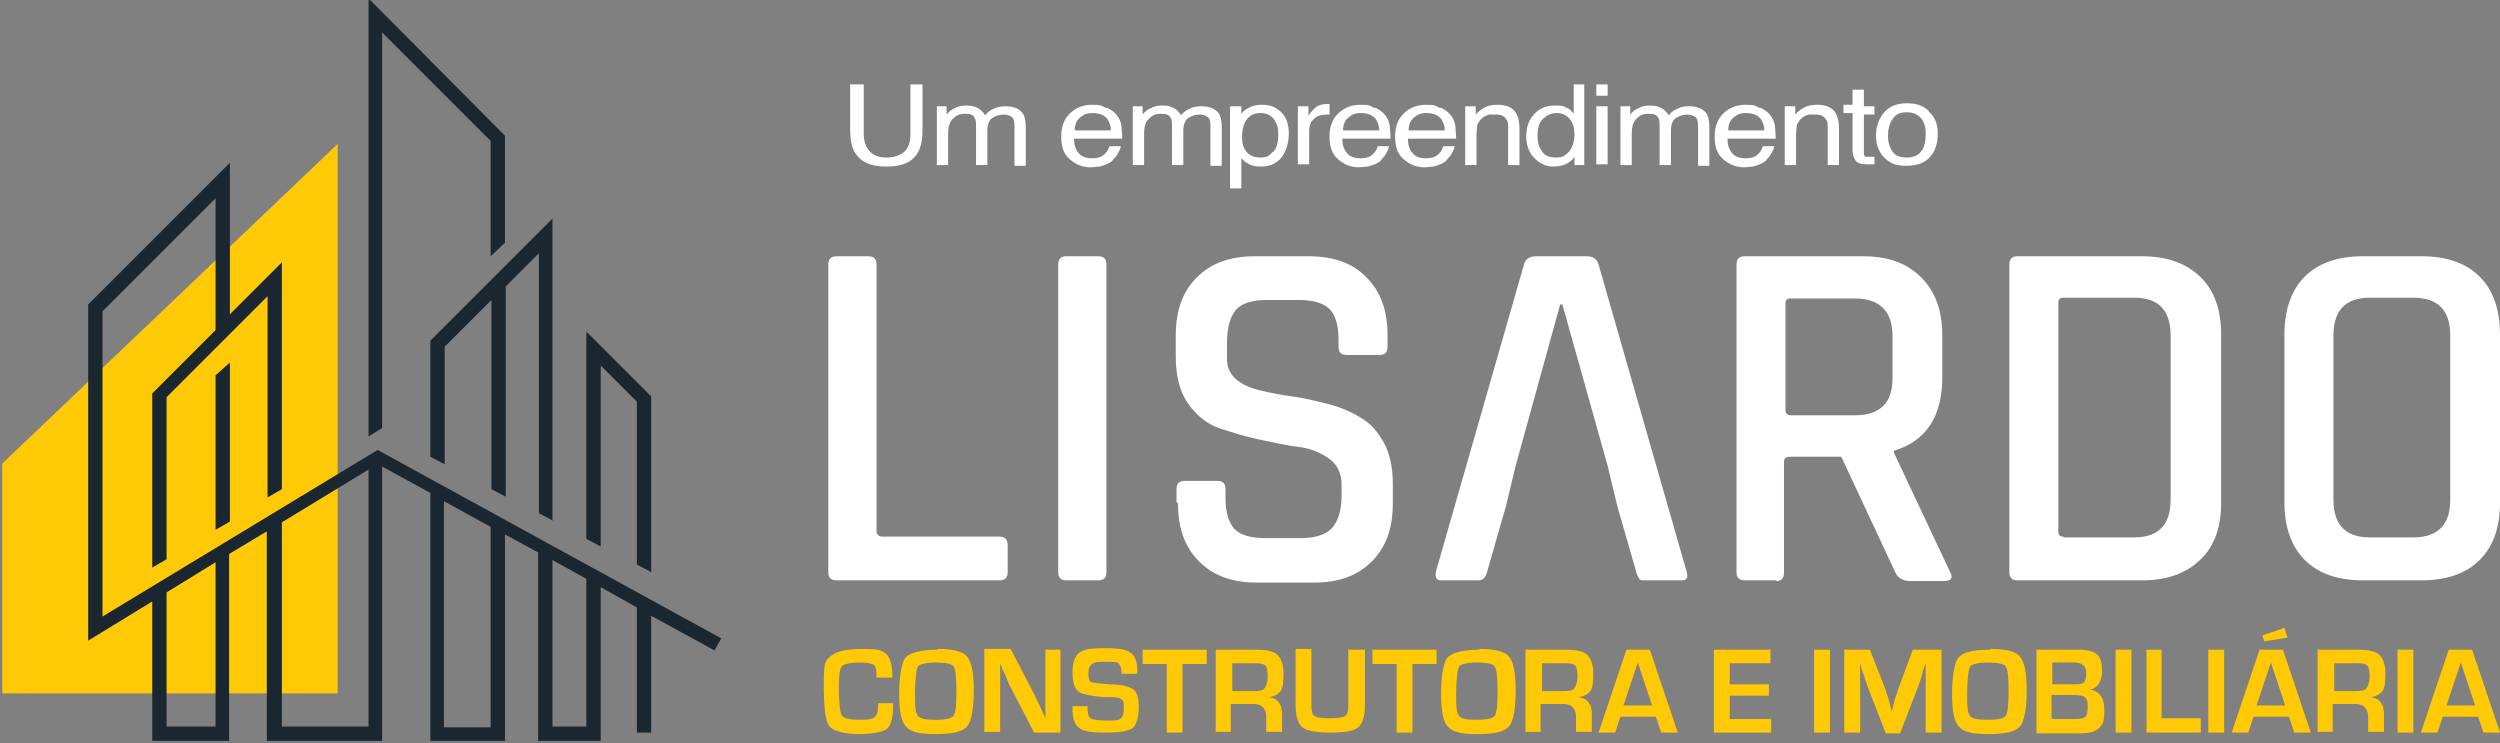 <?xml version="1.0" encoding="UTF-8"?>
<svg id="Layer_1" xmlns="http://www.w3.org/2000/svg" version="1.1" viewBox="0 0 331.7 98.6">
  <rect x="0" y="0" width="331.7" height="98.6" fill="#808080" stroke="none"/>
  <!-- Generator: Adobe Illustrator 29.0.1, SVG Export Plug-In . SVG Version: 2.1.0 Build 192)  -->
  <defs>
    <style>
      .st0, .st1 {
        fill-rule: evenodd;
      }

      .st0, .st2 {
        fill: #ffca05;
      }

      .st3 {
        fill: #fff;
      }

      .st1 {
        fill: #1a2630;
      }
    </style>
  </defs>
  <g>
    <path class="st3" d="M114.6,11.2v6.6c0,.8.2,1.4.5,1.9.5.8,1.3,1.2,2.5,1.2s2.3-.4,2.8-1.3c.3-.5.4-1.1.4-1.8v-6.6h1.6v6c0,1.3-.2,2.3-.6,3-.7,1.3-2.1,1.9-4.2,1.9s-3.4-.6-4.2-1.9c-.4-.7-.6-1.7-.6-3v-6h1.6Z"/>
    <path class="st3" d="M124.1,14.1h1.5v1.1c.3-.4.7-.7,1-.8.5-.3,1-.4,1.7-.4s1.3.2,1.7.5c.2.2.5.4.7.8.3-.4.7-.7,1.2-.9.4-.2.9-.3,1.5-.3,1.2,0,2,.4,2.4,1.1.2.4.3,1,.3,1.6v5.2h-1.5v-5.4c0-.5-.1-.9-.4-1.1-.3-.2-.6-.3-1.1-.3s-1.1.2-1.5.5-.6.9-.6,1.7v4.5h-1.5v-5.1c0-.5,0-.9-.2-1.2-.2-.4-.6-.5-1.3-.5s-1.1.2-1.5.6c-.5.4-.7,1.1-.7,2.1v4.1h-1.5v-7.8Z"/>
    <path class="st3" d="M146.9,14.3c.6.3,1,.6,1.3,1,.3.4.5.8.6,1.4,0,.4.1.9.1,1.7h-6.4c0,.8.2,1.4.6,1.9.4.5,1,.7,1.8.7s1.4-.2,1.8-.7c.3-.3.4-.6.5-.9h1.5c0,.3-.2.6-.4,1-.2.4-.5.6-.7.9-.4.4-1,.6-1.7.8-.4,0-.8.1-1.2.1-1.1,0-2-.4-2.8-1.1-.8-.7-1.1-1.7-1.1-3s.4-2.3,1.1-3c.8-.8,1.8-1.2,3-1.2s1.2.1,1.8.4ZM147.4,17.3c0-.6-.2-1-.4-1.4-.4-.6-1.1-.9-2-.9s-1.2.2-1.7.6c-.5.4-.7,1-.7,1.7h4.8Z"/>
    <path class="st3" d="M150.1,14.1h1.5v1.1c.3-.4.7-.7,1-.8.5-.3,1-.4,1.7-.4s1.3.2,1.7.5c.2.2.5.4.7.8.3-.4.7-.7,1.2-.9.4-.2.9-.3,1.5-.3,1.2,0,2,.4,2.4,1.1.2.4.3,1,.3,1.6v5.2h-1.5v-5.4c0-.5-.1-.9-.4-1.1-.3-.2-.6-.3-1.1-.3s-1.1.2-1.5.5-.6.9-.6,1.7v4.5h-1.5v-5.1c0-.5,0-.9-.2-1.2-.2-.4-.6-.5-1.3-.5s-1.1.2-1.5.6c-.5.4-.7,1.1-.7,2.1v4.1h-1.5v-7.8Z"/>
    <path class="st3" d="M163.3,14.1h1.4v1c.3-.4.6-.6,1-.8.5-.3,1.1-.4,1.8-.4,1,0,1.8.3,2.5,1,.7.7,1,1.6,1,2.9s-.5,2.9-1.5,3.6c-.6.5-1.4.7-2.2.7s-1.2-.1-1.7-.4c-.3-.1-.6-.4-.9-.7v4h-1.5v-10.8ZM168.9,20.2c.5-.5.7-1.3.7-2.3s-.1-1.2-.3-1.6c-.4-.9-1.1-1.3-2.1-1.3s-1.7.5-2.1,1.4c-.2.5-.3,1.1-.3,1.8s.1,1.1.3,1.5c.4.8,1.1,1.2,2.1,1.2s1.3-.3,1.7-.8Z"/>
    <path class="st3" d="M172.2,14.1h1.4v1.3c.1-.3.4-.6.8-1,.4-.4,1-.6,1.6-.6s0,0,.1,0c0,0,.2,0,.3,0v1.4c0,0-.2,0-.2,0,0,0-.2,0-.2,0-.7,0-1.3.2-1.7.6-.4.4-.6.9-.6,1.5v4.5h-1.5v-7.8Z"/>
    <path class="st3" d="M182.5,14.3c.6.3,1,.6,1.3,1,.3.4.5.8.6,1.4,0,.4.1.9.1,1.7h-6.4c0,.8.2,1.4.6,1.9.4.5,1,.7,1.8.7s1.4-.2,1.8-.7c.3-.3.4-.6.5-.9h1.5c0,.3-.2.6-.4,1s-.5.6-.7.9c-.4.4-1,.6-1.7.8-.4,0-.8.1-1.2.1-1.1,0-2-.4-2.8-1.1-.8-.7-1.1-1.7-1.1-3s.4-2.3,1.1-3c.8-.8,1.8-1.2,3-1.2s1.2.1,1.8.4ZM183,17.3c0-.6-.2-1-.4-1.4-.4-.6-1.1-.9-2-.9s-1.2.2-1.7.6-.7,1-.7,1.7h4.8Z"/>
    <path class="st3" d="M191.2,14.3c.6.3,1,.6,1.3,1,.3.4.5.8.6,1.4,0,.4.1.9.1,1.7h-6.4c0,.8.2,1.4.6,1.9.4.5,1,.7,1.8.7s1.4-.2,1.8-.7c.3-.3.4-.6.5-.9h1.5c0,.3-.2.6-.4,1-.2.4-.5.6-.7.9-.4.4-1,.6-1.7.8-.4,0-.8.1-1.2.1-1.1,0-2-.4-2.8-1.1-.8-.7-1.1-1.7-1.1-3s.4-2.3,1.1-3c.8-.8,1.8-1.2,3-1.2s1.2.1,1.8.4ZM191.7,17.3c0-.6-.2-1-.4-1.4-.4-.6-1.1-.9-2-.9s-1.2.2-1.7.6c-.5.4-.7,1-.7,1.7h4.8Z"/>
    <path class="st3" d="M194.4,14.1h1.4v1.1c.4-.5.9-.8,1.3-1s1-.3,1.6-.3c1.2,0,2.1.4,2.5,1.2.2.4.4,1,.4,1.8v5h-1.5v-4.9c0-.5,0-.9-.2-1.1-.3-.5-.7-.7-1.4-.7s-.6,0-.9,0c-.4.1-.8.3-1.1.6-.2.3-.4.5-.5.8,0,.3-.1.7-.1,1.2v4.1h-1.5v-7.8Z"/>
    <path class="st3" d="M207.9,14.3c.3.1.6.4.9.8v-3.9h1.4v10.7h-1.3v-1.1c-.3.5-.8.8-1.2,1-.5.2-1,.3-1.6.3-1,0-1.8-.4-2.5-1.1s-1.1-1.7-1.1-2.9.3-2.1,1-2.9c.7-.8,1.6-1.2,2.8-1.2s1.2.1,1.7.4ZM204.6,20.1c.4.6,1,.8,1.9.8s1.2-.3,1.7-.8c.4-.5.7-1.3.7-2.2s-.2-1.7-.7-2.2c-.5-.5-1-.7-1.7-.7s-1.3.3-1.8.8-.7,1.2-.7,2.2.2,1.5.6,2.1Z"/>
    <path class="st3" d="M211.8,11.2h1.5v1.5h-1.5v-1.5ZM211.8,14.1h1.5v7.7h-1.5v-7.7Z"/>
    <path class="st3" d="M214.8,14.1h1.5v1.1c.3-.4.7-.7,1-.8.5-.3,1-.4,1.7-.4s1.3.2,1.7.5c.2.2.5.4.7.8.3-.4.7-.7,1.2-.9.4-.2.9-.3,1.5-.3,1.2,0,2,.4,2.4,1.1.2.4.3,1,.3,1.6v5.2h-1.5v-5.4c0-.5-.1-.9-.4-1.1-.3-.2-.7-.3-1.1-.3s-1.1.2-1.5.5-.6.9-.6,1.7v4.5h-1.5v-5.1c0-.5,0-.9-.2-1.2-.2-.4-.6-.5-1.3-.5s-1.1.2-1.5.6c-.5.4-.7,1.1-.7,2.1v4.1h-1.5v-7.8Z"/>
    <path class="st3" d="M233.6,14.3c.6.3,1,.6,1.3,1,.3.4.5.8.6,1.4,0,.4.1.9.1,1.7h-6.4c0,.8.2,1.4.6,1.9.4.5,1,.7,1.8.7s1.4-.2,1.8-.7c.3-.3.4-.6.5-.9h1.5c0,.3-.2.6-.4,1s-.5.6-.7.9c-.4.4-1,.6-1.7.8-.4,0-.8.1-1.2.1-1.1,0-2-.4-2.8-1.1-.8-.7-1.1-1.7-1.1-3s.4-2.3,1.1-3c.8-.8,1.8-1.2,3-1.2s1.2.1,1.8.4ZM234.1,17.3c0-.6-.2-1-.4-1.4-.4-.6-1.1-.9-2-.9s-1.2.2-1.7.6-.7,1-.7,1.7h4.8Z"/>
    <path class="st3" d="M236.8,14.1h1.4v1.1c.4-.5.9-.8,1.3-1s1-.3,1.6-.3c1.2,0,2.1.4,2.5,1.2.2.4.4,1,.4,1.8v5h-1.5v-4.9c0-.5,0-.9-.2-1.1-.3-.5-.7-.7-1.4-.7s-.6,0-.9,0c-.4.1-.8.3-1.1.6-.2.3-.4.5-.5.8,0,.3-.1.7-.1,1.2v4.1h-1.5v-7.8Z"/>
    <path class="st3" d="M245.8,11.9h1.5v2.2h1.4v1.1h-1.4v5.1c0,.3.1.5.3.5.1,0,.3,0,.6,0s.1,0,.2,0c0,0,.2,0,.3,0v1c-.2,0-.3,0-.5,0-.2,0-.4,0-.6,0-.7,0-1.2-.2-1.4-.5-.2-.3-.4-.7-.4-1.2v-5.1h-1.2v-1.1h1.2v-2.2Z"/>
    <path class="st3" d="M255.9,14.8c.8.7,1.2,1.6,1.2,2.9s-.3,2.3-1,3.1c-.7.8-1.7,1.2-3.2,1.2s-2.2-.4-2.9-1.1c-.7-.7-1.1-1.7-1.1-2.9s.4-2.3,1.1-3.1c.7-.8,1.7-1.2,3-1.2s2.1.3,2.9,1ZM255,20c.4-.7.5-1.4.5-2.2s-.1-1.3-.4-1.8c-.4-.7-1.1-1.1-2.1-1.1s-1.5.3-1.9.9c-.4.6-.6,1.3-.6,2.2s.2,1.5.6,2.1c.4.6,1,.8,1.9.8s1.6-.3,2-1Z"/>
  </g>
  <g>
    <g>
      <path class="st2" d="M116.4,93.3h2.1v.4c0,1.5-.3,2.5-.8,3-.6.4-1.8.7-3.7.7s-3.5-.4-4-1.1c-.5-.7-.7-2.6-.7-5.7s.3-3,1-3.6c.7-.6,2.1-.9,4.2-.9s2.6.2,3.1.7c.5.5.8,1.4.8,2.8v.3s-2.1,0-2.1,0v-.3c0-.7-.1-1.2-.4-1.4-.3-.2-.9-.3-1.9-.3s-2.1.2-2.3.5c-.3.3-.4,1.3-.4,2.8s.1,3.4.4,3.7c.2.4,1,.6,2.3.6s1.7-.1,2-.3c.3-.2.5-.7.5-1.4v-.5Z"/>
      <path class="st2" d="M124.4,86.1c2,0,3.3.3,3.9,1,.6.7.9,2.1.9,4.5s-.3,4.1-.9,4.8c-.6.7-2,1-4.2,1s-3.3-.3-3.9-1c-.6-.6-.9-2.1-.9-4.3s.3-4.3.9-4.9,2-1,4.2-1ZM124.3,87.9c-1.4,0-2.2.2-2.5.5-.2.4-.4,1.6-.4,3.7s.1,2.5.4,2.9,1.1.5,2.4.5,2.1-.2,2.3-.5c.3-.4.4-1.5.4-3.3s-.1-2.9-.4-3.3c-.2-.3-1-.5-2.4-.5Z"/>
      <path class="st2" d="M140.7,86.2v11h-3.5l-3.1-6c-.2-.3-.4-.8-.7-1.6l-.4-.8-.3-.8h0v.7s0,.7,0,.7v1.4s0,6.3,0,6.3h-2.1v-11h3.5l2.9,5.6c.3.5.5,1.1.9,1.8l.4.9.4.9h0v-.7s0-.7,0-.7v-1.4s0-6.3,0-6.3h2.1Z"/>
      <path class="st2" d="M150.8,89.4h-2c0-.1,0-.2,0-.2,0-.6-.2-1-.4-1.2-.2-.2-.8-.2-1.6-.2s-1.6,0-1.9.3c-.3.2-.5.6-.5,1.2s.1,1.1.4,1.2c.2.1,1.1.2,2.4.3,1.6,0,2.7.3,3.2.7.5.4.7,1.2.7,2.3s-.3,2.4-.8,2.8c-.6.4-1.8.6-3.7.6s-2.9-.2-3.4-.6c-.6-.4-.9-1.3-.9-2.5v-.4s2,0,2,0v.2c0,.8.1,1.2.4,1.4s1,.3,2.2.3,1.5,0,1.8-.3c.3-.2.4-.7.4-1.4s0-.9-.3-1.1c-.2-.2-.6-.3-1.3-.3h-1.2c-1.7-.2-2.9-.4-3.3-.8s-.7-1.2-.7-2.5.3-2.1.9-2.6,1.7-.6,3.5-.6,2.8.2,3.3.6c.6.4.9,1.2.9,2.3v.4Z"/>
      <path class="st2" d="M156.9,88.1v9.1h-2.1v-9.1h-3.2v-1.9h8.5v1.9h-3.3Z"/>
      <path class="st2" d="M161.3,97.2v-11h5.4c1.3,0,2.3.2,2.8.7.5.5.8,1.3.8,2.5s-.1,1.9-.4,2.3c-.3.4-.8.7-1.6.8h0c1.2.1,1.8.9,1.8,2.2v2.4h-2.1v-2c0-1.1-.6-1.7-1.7-1.7h-3v3.7h-2.1ZM163.4,91.7h3c.7,0,1.2-.1,1.4-.4.2-.3.4-.8.4-1.5s-.1-1.3-.3-1.5c-.2-.2-.6-.3-1.3-.3h-3.1v3.8Z"/>
      <path class="st2" d="M179,86.2h2.1v7.3c0,1.5-.3,2.5-.9,3s-1.8.7-3.6.7-3.2-.2-3.8-.7c-.6-.5-.9-1.5-.9-3v-7.4h2.1v7.4c0,.8.1,1.3.4,1.5s1,.3,2,.3,1.8-.1,2.1-.3c.3-.2.4-.8.4-1.6v-7.4Z"/>
      <path class="st2" d="M187.4,88.1v9.1h-2.1v-9.1h-3.2v-1.9h8.5v1.9h-3.3Z"/>
      <path class="st2" d="M196.3,86.1c2,0,3.3.3,3.9,1,.6.7.9,2.1.9,4.5s-.3,4.1-.9,4.8-2,1-4.2,1-3.3-.3-3.9-1c-.6-.6-.9-2.1-.9-4.3s.3-4.3.9-4.9,2-1,4.2-1ZM196.1,87.9c-1.4,0-2.2.2-2.5.5-.2.4-.4,1.6-.4,3.7s.1,2.5.4,2.9,1.1.5,2.4.5,2.1-.2,2.3-.5c.3-.4.4-1.5.4-3.3s-.1-2.9-.4-3.3c-.2-.3-1-.5-2.4-.5Z"/>
      <path class="st2" d="M202.4,97.2v-11h5.4c1.3,0,2.3.2,2.8.7.5.5.8,1.3.8,2.5s-.1,1.9-.4,2.3c-.3.4-.8.7-1.6.8h0c1.2.1,1.8.9,1.8,2.2v2.4h-2.1v-2c0-1.1-.6-1.7-1.7-1.7h-3v3.7h-2.1ZM204.5,91.7h3c.7,0,1.2-.1,1.4-.4.2-.3.4-.8.4-1.5s-.1-1.3-.3-1.5c-.2-.2-.6-.3-1.3-.3h-3.1v3.8Z"/>
      <path class="st2" d="M219.7,95.1h-4.7l-.7,2.1h-2.2l3.7-11h3.1l3.7,11h-2.2l-.7-2.1ZM219.2,93.6l-1.9-5.7-1.9,5.7h3.8Z"/>
      <path class="st2" d="M229.5,88v2.8h5.2v1.5h-5.2v3.1h5.5v1.8h-7.6v-11h7.5v1.8h-5.4Z"/>
      <path class="st2" d="M242.8,86.2v11h-2.1v-11h2.1Z"/>
      <path class="st2" d="M257.6,86.2v11h-2.1v-6c0-.5,0-1,0-1.6v-.8s0-.8,0-.8h0l-.3.8-.2.8c-.2.7-.4,1.2-.5,1.5l-2.4,6.2h-1.9l-2.4-6.2c-.1-.3-.3-.8-.5-1.5l-.3-.8-.2-.8h0v.8s0,.8,0,.8c0,.6,0,1.2,0,1.6v6h-2.1v-11h3.4l2,5.1c.1.4.3.9.5,1.5l.2.8.2.8h0l.2-.8.2-.8c.2-.6.4-1.1.5-1.5l1.9-5.1h3.5Z"/>
      <path class="st2" d="M264.1,86.1c2,0,3.3.3,3.9,1,.6.7.9,2.1.9,4.5s-.3,4.1-.9,4.8c-.6.7-2,1-4.2,1s-3.3-.3-3.9-1c-.6-.6-.9-2.1-.9-4.3s.3-4.3.9-4.9c.6-.7,2-1,4.2-1ZM263.9,87.9c-1.4,0-2.2.2-2.5.5-.2.4-.4,1.6-.4,3.7s.1,2.5.4,2.9,1.1.5,2.4.5,2.1-.2,2.3-.5c.3-.4.4-1.5.4-3.3s-.1-2.9-.4-3.3c-.2-.3-1-.5-2.4-.5Z"/>
      <path class="st2" d="M270.2,97.2v-11h5.4c1.3,0,2.1.2,2.6.6.5.4.7,1.2.7,2.3s-.5,2.2-1.6,2.4h0c1.3.2,1.9,1.1,1.9,2.7s-.2,1.9-.7,2.4c-.5.5-1.3.7-2.5.7h-5.7ZM272.3,90.8h2.6c.8,0,1.4,0,1.6-.3.2-.2.3-.6.3-1.3s-.5-1.3-1.5-1.3h-3v2.9ZM272.3,95.4h3c.7,0,1.2-.1,1.4-.3s.3-.6.3-1.3-.1-1.1-.4-1.3c-.2-.2-.8-.3-1.7-.3h-2.7v3.1Z"/>
      <path class="st2" d="M282.8,86.2v11h-2.1v-11h2.1Z"/>
      <path class="st2" d="M286.8,86.2v9.1h5.2v1.9h-7.2v-11h2.1Z"/>
      <path class="st2" d="M295.1,86.2v11h-2.1v-11h2.1Z"/>
      <path class="st2" d="M303.7,95.1h-4.7l-.7,2.1h-2.2l3.7-11h3.1l3.7,11h-2.2l-.7-2.1ZM303.2,93.6l-1.9-5.7-1.9,5.7h3.8ZM303.1,83.3l.4,1.3-3.1.5-.2-.8,2.9-1Z"/>
      <path class="st2" d="M307.5,97.2v-11h5.4c1.3,0,2.3.2,2.8.7.5.5.8,1.3.8,2.5s-.1,1.9-.4,2.3c-.3.4-.8.7-1.6.8h0c1.2.1,1.8.9,1.8,2.2v2.4h-2.1v-2c0-1.1-.6-1.7-1.7-1.7h-3v3.7h-2.1ZM309.6,91.7h3c.7,0,1.2-.1,1.4-.4.2-.3.4-.8.4-1.5s-.1-1.3-.3-1.5c-.2-.2-.6-.3-1.3-.3h-3.1v3.8Z"/>
      <path class="st2" d="M320.2,86.2v11h-2.1v-11h2.1Z"/>
      <path class="st2" d="M328.8,95.1h-4.7l-.7,2.1h-2.2l3.7-11h3.1l3.7,11h-2.2l-.7-2.1ZM328.4,93.6l-1.9-5.7-1.9,5.7h3.8Z"/>
    </g>
    <polygon class="st0" points=".3 61.5 44.8 19.1 44.8 92 .3 92 .3 61.5"/>
    <path class="st1" d="M58.9,66.5l6.2,3.4v26.6h-6.2v-30ZM73.3,74.3l4.5,2.5v19.6h-4.5v-22.1ZM48.9,96.4h-11.5v-27.1l11.5-7v34.1ZM28.6,96.4h-6.5v-17.8l6.5-4v21.8ZM20.2,51.9v23.4l1.9-1.1v-21.5l13.4-13.4v26.7l1.9-1.1v-30.1l-6.9,6.9v-20.1l-18.8,18.8v44.6l8.5-5.2v18.5h10.2v-24.8l5-3v27.8h15.3v-36.4l6.4,3.5v32.9h9.9v-27.4l4.4,2.4v25h8.3v-20.4l4.8,2.7v16.6h1.9v-15.5l8.4,4.6.9-1.6-45.6-25-36.5,22.1v-40.5l15-15v17.5l-8.4,8.4ZM50.7,56.7V4.3l14.4,14.4v15.3l1.9-1.8v-14.2L48.9-.2v58.1l1.3-.8.5-.3ZM73.3,69.1V29l-16.2,16.2v15.4l1.9,1v-15.6l6.2-6.2v25.1l1.9,1v-27.9l4.4-4.4v34.5l1.9,1ZM79.7,72.4v-23.9l4.8,4.8v21.6l1.9,1v-23.3l-8.6-8.6v27.5l1.9,1ZM30.5,69.1v-21l-1.9,1.7v20.5l1.9-1.1Z"/>
    <path class="st3" d="M321.3,77h-7.8c-3.3,0-5.9-.9-7.7-2.7-1.8-1.8-2.7-4.4-2.7-7.6v-22.3c0-3.3.9-5.9,2.7-7.7,1.8-1.8,4.4-2.7,7.7-2.7h7.8c3.3,0,5.9.9,7.7,2.7,1.8,1.8,2.7,4.4,2.7,7.7v22.3c0,3.3-.9,5.8-2.7,7.6-1.8,1.8-4.4,2.7-7.7,2.7M314.4,71.3h5.8c3.3,0,4.9-1.7,4.9-5v-21.8c0-3.3-1.6-5-4.9-5h-5.8c-3.2,0-4.8,1.7-4.8,5v21.8c0,3.3,1.6,5,4.8,5ZM266.6,75.9v-40.8c0-.8.4-1.1,1.1-1.1h16.5c3.3,0,5.8.9,7.7,2.7,1.9,1.8,2.8,4.4,2.8,7.7v22.3c0,3.3-.9,5.8-2.8,7.6-1.9,1.8-4.4,2.7-7.7,2.7h-16.5c-.8,0-1.1-.4-1.1-1.1ZM273.8,71.3h9.4c3.2,0,4.8-1.7,4.8-5v-21.8c0-3.3-1.6-5-4.8-5h-9.4c-.5,0-.7.2-.7.7v30.3c0,.5.2.7.7.7ZM237.6,55.1h8.5c3.3,0,5-1.6,5-4.9v-5.6c0-3.3-1.7-5-5-5h-8.5c-.5,0-.7.2-.7.7v14.1c0,.4.2.7.7.7ZM235.7,77h-4.2c-.8,0-1.1-.4-1.1-1.1v-40.8c0-.8.4-1.1,1.1-1.1h15.7c3.3,0,5.8.9,7.7,2.8,1.9,1.9,2.8,4.4,2.8,7.7v5.6c0,5.1-2.1,8.4-6.4,9.7v.3l7.4,15.7c.5.9.2,1.3-.9,1.3h-4.2c-1.1,0-1.8-.4-2.1-1.1l-7.2-15.4h-6.8c-.5,0-.8.2-.8.7v14.7c0,.8-.4,1.1-1.1,1.1ZM196,77h-4.8c-.6,0-.8-.4-.7-1.1l11.7-40.8c.2-.8.8-1.1,1.6-1.1h6.7c.9,0,1.4.4,1.6,1.1l11.7,40.8c.2.8,0,1.1-.7,1.1h-4.8c-.4,0-.7,0-.8-.2s-.3-.5-.4-.9l-2.5-8.7-1.3-5.4-6-21.4h-.3l-5.9,21.4-1.3,5.4-2.5,8.7c-.2.8-.6,1.1-1.2,1.1ZM156.1,66.6v-1.7c0-.8.4-1.1,1.1-1.1h4.3c.8,0,1.1.4,1.1,1.1v1.2c0,1.9.4,3.2,1.2,4.1.8.8,2.2,1.2,4.1,1.2h4.6c1.9,0,3.3-.4,4.2-1.3.8-.9,1.3-2.3,1.3-4.3v-1.5c0-1.4-.5-2.6-1.6-3.4-1.1-.8-2.4-1.4-4.1-1.6-1.6-.2-3.4-.6-5.3-1-1.9-.4-3.7-1-5.3-1.5-1.6-.6-3-1.7-4.1-3.3-1.1-1.6-1.6-3.7-1.6-6.2v-2.8c0-3.3.9-5.8,2.8-7.7,1.9-1.9,4.4-2.8,7.7-2.8h7.1c3.3,0,5.9.9,7.7,2.8,1.9,1.9,2.8,4.4,2.8,7.7v1.5c0,.8-.4,1.1-1.1,1.1h-4.3c-.8,0-1.1-.4-1.1-1.1v-.9c0-1.9-.4-3.3-1.2-4.1-.8-.8-2.2-1.2-4.1-1.2h-4.2c-1.9,0-3.3.4-4.1,1.3-.8.9-1.2,2.4-1.2,4.5v2.1c0,2,1.5,3.4,4.4,4.1,1.3.3,2.7.6,4.3.8,1.5.2,3.1.6,4.7,1,1.6.4,3,1,4.3,1.8,1.3.7,2.3,1.9,3.1,3.3.8,1.5,1.2,3.3,1.2,5.5v2.6c0,3.3-.9,5.8-2.8,7.7-1.9,1.9-4.4,2.8-7.7,2.8h-7.5c-3.3,0-5.8-.9-7.7-2.8-1.9-1.9-2.8-4.4-2.8-7.7ZM146.8,35.1v40.8c0,.8-.4,1.1-1.1,1.1h-4.2c-.8,0-1.1-.4-1.1-1.1v-40.8c0-.8.4-1.1,1.1-1.1h4.2c.8,0,1.1.4,1.1,1.1ZM132.7,77h-21.7c-.8,0-1.1-.4-1.1-1.1v-40.8c0-.8.4-1.1,1.1-1.1h4.2c.8,0,1.1.4,1.1,1.1v35.4c0,.4.3.7.8.7h15.5c.8,0,1.1.4,1.1,1.2v3.5c0,.8-.4,1.1-1.1,1.1Z"/>
  </g>
</svg>